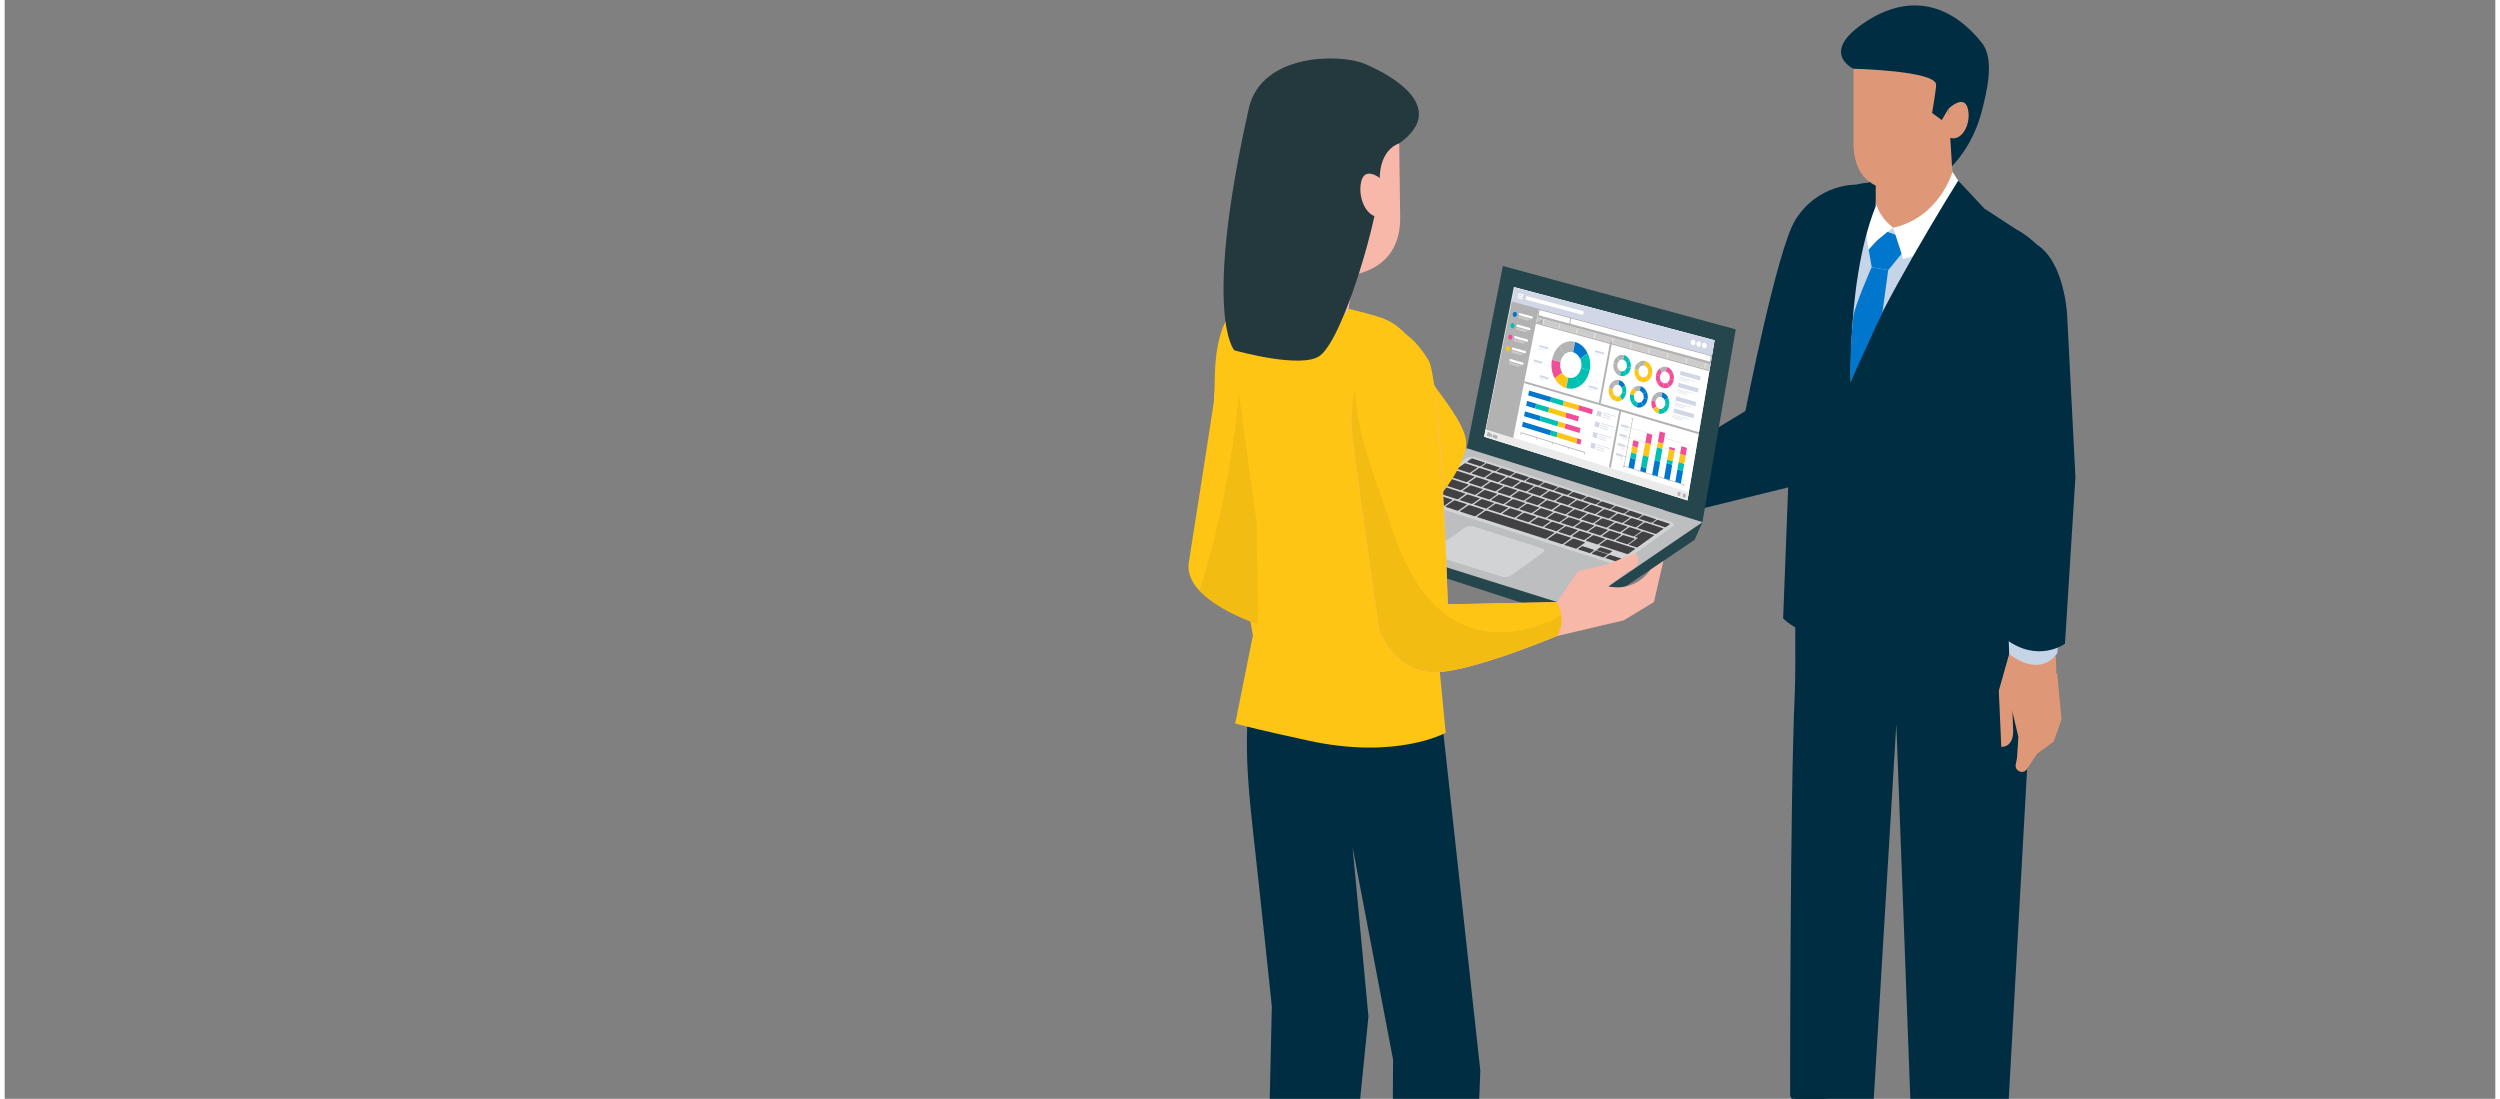 <?xml version="1.0" encoding="UTF-8"?><svg id="Layer_2" xmlns="http://www.w3.org/2000/svg" xmlns:xlink="http://www.w3.org/1999/xlink" viewBox="0 0 340 150" width="339" height="149"><rect x="0" y="0" width="340" height="150" fill="#808080" stroke="none"/><defs><style>.cls-1{fill:#df9877;}.cls-2{fill:#e9e9e9;}.cls-3{fill:#fff;}.cls-4{fill:#b3b2b3;}.cls-5{fill:#f04e98;}.cls-6{fill:#00bfb3;}.cls-7{isolation:isolate;}.cls-8{opacity:.05;}.cls-8,.cls-9{mix-blend-mode:multiply;}.cls-10{fill:#e6e6e6;}.cls-11{fill:#d1d7e6;}.cls-12{fill:#002d42;}.cls-13{fill:#e5e5e5;}.cls-14{clip-path:url(#clippath);}.cls-15{fill:#ebebeb;}.cls-16{fill:#07c;}.cls-17{fill:none;}.cls-18{fill:#c5d5e7;}.cls-19{fill:#fec514;}.cls-20{fill:#25464d;}.cls-21{fill:#b3b3b3;}.cls-22{fill:#d1d3d4;}.cls-23{fill:#1a1a1a;}.cls-24{fill:#f7b7a9;}.cls-25{fill:#bcbec0;}.cls-26{fill:#23393d;}.cls-27{fill:#cdcccb;}.cls-28{fill:#414042;}</style><clipPath id="clippath"><rect class="cls-17" width="340" height="150"/></clipPath></defs><g id="_イラスト"><g class="cls-14"><g><path class="cls-23" d="M226.67,67.33c-1.79-1.34-2.24-2.23-4.47-1.84,0,0-.49,.8,1.23,2.85,1.72,2.06,2.36,2.54,3.24,2.32,.88-.22,1.79-1.99,0-3.33Z"/><path class="cls-1" d="M223.32,66.41s-1.68-.92-3.8,.2c-2.12,1.12-6.71,1.68-6.71,1.68,0,0-.22,1.17,1.12,1.31h1.9s-3.69,2.35-5.81,2.94c-.54,.15-.21,1.73,1.34,1.62,0,0,1.78,1.43,4.92,1.04,3.86-.48,7.6-3.25,7.6-3.25,0,0,1.23-1.69,3.16-3.43,0,0,1.86-2.99-3.71-2.1Z"/><path class="cls-18" d="M225.22,64.93l-3.02,1.16s3.35,.86,2.95,4.31l2.8-1.39s-1.29-4.08-2.74-4.08Z"/><path class="cls-12" d="M251.38,39.23c-2.96-.18,1.39-14.02,1.39-14.02,0,0-5.19-.21-8.33,4.82-2.5,4.01-6.81,26.07-6.81,26.07l-15.43,9.39c2.05-.3,3.94,1.85,4.58,3.46,.38,.97-.11,1.71-.11,1.71l18.77-4.61,1.89-17.16,6.66-9.79c-.85,.12-1.72,.19-2.61,.13Z"/><path class="cls-12" d="M238.31,156.05c-6.29,3.33-4.11,6.03-1.53,6.9,2.94,.99,9.64-3.56,9.64-3.56l6.25-2.13c.96-.54,1.56-1.56,1.56-2.66v-3.82l-9.26-1.39-6.66,6.67Z"/><path class="cls-12" d="M251.48,78.77c-2.86-1.41-4.11,.34-7.11-1.38,0,0,.17,13.55,0,17.19-.66,14.41-.64,54.98-.64,54.98,0,0,1.9,5.34,11.3,2.44l3.2-53.17,2.22,59.42s2.57,6.61,12.6,1.27l4.39-78.97c-.18,0-18.28,2-25.97-1.79Z"/><path class="cls-18" d="M274.43,31.18l-8.27-5.4-5.12-.9h-4.38c-.19,.61-.58,1.19-1.22,1.65-2.12,1.5-4.52,2.39-6.98,3.18-1.75,9.18-1.17,17.96-.86,27.4,.24,7.52-.08,15.01-1.13,22.44,2.15,1.64,6.29,3.79,13.87,4.81,13.78,1.86,14.52-4.4,14.52-4.4l5.32-38.84c.24-4.5-1.78-7.79-5.74-9.94Z"/><path class="cls-12" d="M246.81,32.58c-1.34,4.2-3.04,26.06-3.04,26.06l-.99,25.77s3.69,3.89,7.09,.29c1.81-1.91,2.48-7.17,4.34-8.09-.09-6.97-.1-13.94-.06-20.91,.03-5.22-1.9,2.62-2.15-2.59-.25-5.19-.9-20.24,3.61-28.22-6-.02-7.43,3.35-8.81,7.68Z"/><path class="cls-12" d="M274.43,31.18l-7.1-4.64c-1.53,2.45-3.07,4.9-4.67,7.3-1.31,1.98-10.08,17.9-10.08,17.9,0,0,0-.16,0-.45-.04,.08-.08,.17-.12,.25-.59,10-1.19,23.25-2.59,33.16,.26,3.27,8.75,7.66,13.96,7.15,11.2-1.1,12.6-4.65,12.6-4.65l3.74-46.08c.24-4.5-1.78-7.79-5.74-9.94Z"/><path class="cls-1" d="M273.97,87.87l.16,9.6v.03c.74-.13,1.48-.2,2.23-.14,.3,0,.6-.01,.9-.04,1.28-.26,1.64-.38,2.93-.52l-.17-7.17-6.06-1.75Z"/><path class="cls-1" d="M274.22,87.2l-2,7.09,.34,7.66s1.63,.16,1.62-2.16l-.1-2.65,1.56-1.12-1.41-8.82Z"/><path class="cls-18" d="M279.87,86.62c-2.04,.84-4.58,.68-6.35-.58l.12,3.24c4.5,3.4,6.56-.12,6.56-.12l.27-2.61s0,0,0,0c-.2,.03-.39,.05-.58,.07Z"/><path class="cls-12" d="M274.61,32.58c-4.97,0-4.41,12.58-4.41,12.58l2.01,19.09,.89,22.95c4.5,3.4,8.15,.67,8.15,.67l1.43-22.75-1.13-22.08s-.45-10.45-6.95-10.46Z"/><path class="cls-1" d="M255.17,17.41v8.99c0,3.04,2.46,5.5,5.5,5.5s5.5-2.46,5.5-5.5l-.81-8.99h-10.18Z"/><path class="cls-1" d="M274.07,97.14l.82,3.44-.18,2.86-.18,.92c-.17,.88,1,1.4,1.5,.66,.15-.22,1.42-2.13,1.42-2.13l2.25-1.64,1.08-3.04-.59-6.36-6.12,5.29Z"/><path class="cls-3" d="M257.8,31.09l1.36,4.26s6.28-1.03,9.15-8.17l-2.41-3.73s-1.73,6.2-8.1,7.64Z"/><path class="cls-3" d="M255.17,25.21c-2.15,2.14-.72,8.87-.72,8.87,.67-1.12,3.35-2.99,3.35-2.99-3.18-2.45-2.63-5.88-2.63-5.88Z"/><path class="cls-12" d="M270.18,28.4l-3.5-3.75c-4.66,7.49-12.37,20.64-14.78,27.73-.41,1.21,.23,4.21,.23,4.21,1.27-3.48,3.38-5.47,6.8-9.39,4.27-4.88,9.58-8.97,9.58-8.97l-2.35-1h1.93l2.08-8.83Z"/><path class="cls-12" d="M250.21,31.9l1.57,.68h-2.1s-.07,18.88,2.46,24.01c0,0-1.19-17.22,3.28-28.45v-3.95s-4.4,2.92-5.21,7.7Z"/><path class="cls-1" d="M252.37,19.31c0,4.69,2.35,6.73,6.79,6.73,0,0,8.23-2.56,8.23-7.16l.93-8.52-15.94-2.84v11.8Z"/><path class="cls-12" d="M254.37,2.77c-6.9,4.33-2,6.61-2,6.61,0,0,11.2,.27,11.29,2.16,.03,.55-.55,3.88-.55,3.88l1.32,.97,.92-1.56,.48,7.85s2.88-2.71,4.11-7.66c.54-2.19,1.81-6.85-.03-9.17-3.76-4.75-9.22-7.05-15.54-3.08Z"/><path class="cls-1" d="M265.36,14.84v3.9c1.63,.75,2.97-1.48,2.71-3.49-.34-2.74-2.71-.41-2.71-.41Z"/><polygon class="cls-16" points="257.02 31.66 255.62 32.81 254.46 34.08 254.87 36.49 257.14 36.86 258.94 34.65 258.1 32.04 257.02 31.66"/><path class="cls-16" d="M252.36,43.27c-.51,4.34-.37,8.85-.37,8.85l4.35-9.53,.78-5.72-2.27-.37s-2.32,5.23-2.5,6.78Z"/></g><g class="cls-7"><path class="cls-12" d="M196.17,98l5.27,48.14-1.18,30.94c-.02,1.38-.52,3.15-3.11,3.94-4.32,1.31-7.81-.44-7.81-.44l.19-35.93-5.53-29.02,2.17,23.14-3.15,31.27c-.04,1.82-1.9,2.88-3.69,3.22-4.86,.91-7.13-1.37-7.13-1.37l.78-34.5s-1.52-14.55-2.58-24.04c-.88-7.89-.92-11.11-.73-15.84,.15-3.88,26.5,.5,26.5,.5Z"/><g><g><polygon class="cls-20" points="184.12 74.83 214.45 84.68 230.7 73.68 231.76 71.29 182.39 72.92 184.12 74.83"/><polygon class="cls-20" points="199.6 61.2 231.76 71.29 236.31 44.96 204.52 36.31 199.6 61.2"/><polygon class="cls-2" points="201.95 59.59 229.72 68.3 233.42 46.44 206.02 39.18 201.95 59.59"/><g><polygon id="white_screen" class="cls-3" points="206.13 39.24 233.42 46.47 229.71 68.31 201.99 59.63 206.13 39.24"/><g id="footer"><path id="path7766" class="cls-15" d="M202.2,58.59l27.7,8.6-.19,1.11-27.72-8.68,.21-1.03Z"/><path id="path7768" class="cls-4" d="M229.13,67.35l.38,.12-.08,.49-.38-.12,.08-.49Z"/><path id="path7770" class="cls-4" d="M228.41,67.12l.38,.12-.08,.49-.38-.12,.08-.49Z"/><path id="path7772" class="cls-4" d="M202.52,58.96s-.06,.02-.07,.06v.05s-.04-.01-.04-.01l-.09,.43,.65,.2,.09-.43-.28-.09v-.04s0-.08-.03-.09l-.24-.07h0Z"/><path id="path7774" class="cls-4" d="M203.2,59.3l-.09,.43,.61,.19,.09-.43-.61-.19Z"/></g><g id="spread_head"><polygon id="rect7270" class="cls-27" points="209.19 43.31 232.86 49.74 232.73 50.5 209.05 44.02 209.19 43.31"/><path id="path7272" class="cls-4" d="M210.06,43.55l-1.01,.48,.87,.24,.14-.72Z"/><polygon id="rect7274" class="cls-13" points="210.06 43.54 210.19 43.58 210.05 44.3 209.92 44.26 210.06 43.54"/><polygon id="rect7276" class="cls-13" points="212.24 44.13 212.37 44.17 212.23 44.89 212.1 44.86 212.24 44.13"/><polygon id="rect7278" class="cls-13" points="214.63 44.79 214.77 44.82 214.63 45.55 214.49 45.51 214.63 44.79"/><polygon id="rect7280" class="cls-13" points="217.05 45.44 217.18 45.48 217.05 46.21 216.91 46.17 217.05 45.44"/><polygon id="rect7282" class="cls-13" points="219.5 46.11 219.63 46.15 219.5 46.88 219.36 46.84 219.5 46.11"/><polygon id="rect7284" class="cls-13" points="221.98 46.78 222.11 46.82 221.98 47.56 221.84 47.52 221.98 46.78"/><polygon id="rect7286" class="cls-13" points="224.48 47.46 224.61 47.5 224.48 48.24 224.34 48.21 224.48 47.46"/><polygon id="rect7288" class="cls-13" points="227.01 48.15 227.14 48.19 227.01 48.94 226.87 48.9 227.01 48.15"/><polygon id="rect7290" class="cls-13" points="229.56 48.84 229.7 48.88 229.57 49.64 229.43 49.6 229.56 48.84"/><polygon id="rect7292" class="cls-13" points="232.14 49.55 232.28 49.59 232.15 50.34 232.01 50.31 232.14 49.55"/><polygon id="rect7296" class="cls-4" points="209.05 44.03 232.73 50.51 232.7 50.68 209.02 44.19 209.05 44.03"/><polygon id="rect7296-2" class="cls-4" points="207.46 52.03 231.29 59 231.24 59.28 207.41 52.29 207.46 52.03"/></g><g id="function"><path id="path7386" class="cls-4" d="M209.43,42.13l-.03,.18-.16,.82-.03,.18,23.67,6.44,.03-.19,.15-.87,.03-.19-23.65-6.37Z"/><path id="rect7388" class="cls-3" d="M213.93,43.5l18.9,5.09s.07,.07,.07,.12l-.1,.56c0,.05-.05,.09-.1,.07l-18.91-5.13s-.07-.06-.06-.11l.1-.54s.05-.08,.09-.07h0Z"/><path id="rect7390" class="cls-3" d="M209.6,42.34l4.05,1.09s.07,.06,.06,.11l-.1,.54s-.05,.08-.09,.07l-4.05-1.1s-.07-.06-.06-.11l.11-.53s.05-.08,.09-.07Z"/></g><polygon id="rect7302" class="cls-4" points="205.81 40.78 209.5 41.77 205.92 59.79 202.19 58.63 205.81 40.78"/><polygon id="rect7302-2" class="cls-4" points="219.19 46.56 219.44 46.63 217.87 55.09 217.62 55.02 219.19 46.56"/><polygon id="rect7302-3" class="cls-4" points="220.42 56 220.67 56.08 219.26 63.84 219 63.76 220.42 56"/><g><polygon class="cls-16" points="210.99 54.87 207.97 53.97 208.1 53.32 211.12 54.21 210.99 54.87"/><polygon class="cls-6" points="212.72 55.38 210.99 54.87 211.12 54.21 212.85 54.72 212.72 55.38"/><polygon class="cls-19" points="214.8 56 212.72 55.38 212.85 54.72 214.93 55.33 214.8 56"/><polygon class="cls-5" points="216.68 56.55 214.8 55.99 214.92 55.33 216.8 55.88 216.68 56.55"/><polygon class="cls-5" points="214.78 57.52 213.05 57 213.18 56.33 214.91 56.85 214.78 57.52"/><polygon class="cls-5" points="214.99 59.11 212.94 58.49 213.07 57.82 215.11 58.44 214.99 59.11"/><polygon class="cls-5" points="215.11 60.69 214.52 60.51 214.64 59.83 215.24 60.01 215.11 60.69"/><polygon class="cls-16" points="208.94 55.77 207.7 55.39 207.82 54.73 209.07 55.11 208.94 55.77"/><polygon class="cls-6" points="210.72 56.3 208.94 55.77 209.07 55.11 210.84 55.63 210.72 56.3"/><polygon class="cls-19" points="213.06 57 210.72 56.3 210.84 55.63 213.18 56.33 213.06 57"/><polygon class="cls-16" points="209.55 57.46 207.41 56.82 207.54 56.16 209.68 56.8 209.55 57.46"/><polygon class="cls-6" points="211.97 58.2 209.55 57.46 209.68 56.8 212.1 57.53 211.97 58.2"/><polygon class="cls-19" points="212.95 58.49 211.97 58.2 212.1 57.53 213.07 57.82 212.95 58.49"/><polygon class="cls-16" points="210.99 59.43 207.13 58.24 207.26 57.58 211.12 58.76 210.99 59.43"/><polygon class="cls-6" points="211.86 59.69 210.99 59.43 211.12 58.76 211.99 59.02 211.86 59.69"/><polygon class="cls-19" points="214.52 60.51 211.86 59.69 211.99 59.02 214.65 59.83 214.52 60.51"/><g><polygon class="cls-21" points="215.7 61.82 206.96 59.12 206.98 59.01 215.72 61.71 215.7 61.82"/><polygon class="cls-21" points="215.65 62.08 215.58 62.06 215.65 61.69 215.72 61.71 215.65 62.08"/><polygon class="cls-21" points="206.98 59.4 206.91 59.38 206.98 59.01 207.05 59.04 206.98 59.4"/><polygon class="cls-21" points="211.27 60.73 211.2 60.71 211.27 60.34 211.34 60.36 211.27 60.73"/><polygon class="cls-21" points="209.11 60.06 209.04 60.04 209.12 59.67 209.19 59.69 209.11 60.06"/><polygon class="cls-21" points="213.45 61.4 213.38 61.38 213.45 61.01 213.52 61.03 213.45 61.4"/></g><polygon class="cls-11" points="217.89 56.91 217.29 56.73 217.41 56.06 218.02 56.24 217.89 56.91"/><polygon class="cls-11" points="219.91 56.89 218.18 56.39 218.2 56.29 219.93 56.8 219.91 56.89"/><polygon class="cls-11" points="219.22 57 218.13 56.67 218.15 56.58 219.23 56.9 219.22 57"/><polygon class="cls-11" points="219.16 57.29 218.08 56.96 218.09 56.87 219.18 57.2 219.16 57.29"/><polygon class="cls-11" points="217.62 58.37 217.02 58.19 217.14 57.51 217.75 57.69 217.62 58.37"/><polygon class="cls-11" points="219.64 58.36 217.91 57.84 217.93 57.75 219.66 58.26 219.64 58.36"/><polygon class="cls-11" points="218.95 58.46 217.86 58.13 217.88 58.04 218.97 58.36 218.95 58.46"/><polygon class="cls-11" points="218.9 58.75 217.81 58.42 217.82 58.33 218.91 58.65 218.9 58.75"/><polygon class="cls-11" points="217.35 59.83 216.75 59.64 216.87 58.97 217.48 59.15 217.35 59.83"/><polygon class="cls-11" points="219.37 59.82 217.64 59.3 217.66 59.21 219.39 59.73 219.37 59.82"/><polygon class="cls-11" points="218.68 59.92 217.59 59.59 217.61 59.5 218.7 59.83 218.68 59.92"/><polygon class="cls-11" points="218.63 60.21 217.54 59.88 217.55 59.79 218.64 60.12 218.63 60.21"/><polygon class="cls-11" points="217.08 61.29 216.47 61.11 216.6 60.43 217.21 60.61 217.08 61.29"/><polygon class="cls-11" points="219.1 61.29 217.37 60.76 217.39 60.67 219.12 61.2 219.1 61.29"/><polygon class="cls-11" points="218.41 61.39 217.32 61.05 217.34 60.96 218.43 61.3 218.41 61.39"/><polygon class="cls-11" points="218.36 61.68 217.26 61.35 217.28 61.25 218.37 61.59 218.36 61.68"/></g><g><path class="cls-21" d="M220.93,49.11l.12-.64c-.34-.09-.68,0-.94,.22l.29,.55c.15-.13,.34-.19,.54-.14Z"/><path class="cls-21" d="M220.4,49.25l-.29-.55c-.24,.2-.42,.5-.48,.87,0,0,0,0,0,0l.53,.15s0,0,0,0c.04-.19,.13-.35,.25-.46Z"/><path class="cls-21" d="M220.15,49.72l-.53-.15c-.07,.41,0,.82,.19,1.14l.46-.35c-.11-.18-.16-.41-.12-.65Z"/><path class="cls-21" d="M219.81,50.71c.17,.29,.42,.51,.72,.6l.12-.64c-.16-.05-.29-.16-.38-.3l-.46,.35Z"/><path class="cls-6" d="M221.38,49.52l.46-.35c-.16-.34-.44-.6-.78-.7,0,0,0,0,0,0l-.12,.64s0,0,0,0c.2,.05,.35,.21,.44,.41Z"/><path class="cls-6" d="M221.83,49.17l-.46,.35c.07,.16,.1,.36,.06,.55,0,0,0,0,0,0l.53,.15s0,0,0,0c.07-.37,.01-.74-.14-1.05Z"/><path class="cls-6" d="M221.97,50.22l-.53-.14c-.04,.23-.17,.42-.33,.53l.3,.56c.28-.2,.49-.53,.57-.94Z"/><path class="cls-6" d="M220.65,50.67s0,0,0,0l-.12,.64s0,0,0,0c.31,.09,.61,.02,.86-.15l-.29-.56c-.13,.09-.29,.12-.46,.07Z"/><path class="cls-21" d="M223.83,49.92l.12-.64c-.34-.09-.68,0-.95,.22l.3,.56c.15-.13,.34-.19,.54-.14Z"/><path class="cls-21" d="M223.29,50.05l-.3-.56c-.24,.2-.42,.5-.49,.87,0,0,0,0,0,0l.53,.15s0,0,0,0c.04-.19,.13-.36,.25-.47Z"/><path class="cls-19" d="M223.04,50.52l-.53-.15c-.07,.41,0,.83,.19,1.15l.46-.35c-.11-.18-.16-.42-.12-.65Z"/><path class="cls-19" d="M222.7,51.53c.17,.29,.42,.51,.73,.6l.12-.64c-.16-.05-.29-.16-.39-.31l-.46,.35Z"/><path class="cls-19" d="M224.28,50.33l.46-.35c-.17-.34-.45-.61-.79-.7,0,0,0,0,0,0l-.12,.64s0,0,0,0c.2,.06,.36,.21,.45,.41Z"/><path class="cls-19" d="M224.74,49.98l-.46,.35c.07,.16,.1,.36,.07,.56,0,0,0,0,0,0l.54,.15s0,0,0,0c.07-.37,0-.75-.14-1.05Z"/><path class="cls-19" d="M224.88,51.04l-.54-.15c-.04,.24-.17,.42-.33,.53l.3,.56c.28-.2,.5-.53,.57-.94Z"/><path class="cls-19" d="M223.55,51.49s0,0,0,0l-.12,.64s0,0,0,0c.31,.09,.62,.02,.87-.15l-.3-.56c-.14,.09-.3,.12-.46,.07Z"/><path class="cls-21" d="M226.77,50.73l.11-.64c-.35-.09-.69,0-.96,.22l.3,.56c.15-.13,.35-.19,.55-.14Z"/><path class="cls-5" d="M226.22,50.87l-.3-.56c-.24,.2-.42,.51-.49,.88,0,0,0,0,0,0l.54,.15s0,0,0,0c.03-.2,.13-.36,.25-.47Z"/><path class="cls-5" d="M225.97,51.34l-.54-.15c-.07,.42,.01,.83,.2,1.16l.46-.35c-.11-.18-.17-.42-.13-.66Z"/><path class="cls-5" d="M225.63,52.35c.17,.29,.43,.52,.74,.61l.11-.65c-.16-.05-.3-.16-.39-.31l-.46,.35Z"/><path class="cls-5" d="M227.23,51.15l.46-.35c-.17-.35-.45-.61-.8-.71,0,0,0,0,0,0l-.11,.64s0,0,0,0c.2,.06,.36,.21,.45,.42Z"/><path class="cls-5" d="M227.69,50.8l-.46,.35c.08,.17,.1,.36,.07,.56,0,0,0,0,0,0l.54,.15s0,0,0,0c.07-.38,0-.75-.15-1.06Z"/><path class="cls-5" d="M227.84,51.86l-.54-.15c-.04,.24-.17,.43-.33,.53l.31,.56c.28-.2,.5-.53,.57-.95Z"/><path class="cls-5" d="M226.49,52.31s0,0,0,0l-.11,.65s0,0,0,0c.31,.09,.63,.03,.88-.15l-.3-.57c-.14,.09-.3,.12-.46,.07Z"/><path class="cls-21" d="M220.3,52.53l.12-.64c-.34-.09-.68,0-.94,.22l.29,.56c.15-.13,.34-.19,.54-.14Z"/><path class="cls-21" d="M219.77,52.67l-.29-.56c-.24,.2-.42,.5-.49,.87,0,0,0,0,0,0l.53,.15s0,0,0,0c.04-.19,.13-.36,.25-.47Z"/><path class="cls-19" d="M219.52,53.14l-.53-.15c-.07,.41,0,.83,.19,1.15l.46-.35c-.11-.18-.16-.42-.12-.66Z"/><path class="cls-19" d="M219.18,54.14c.17,.29,.42,.52,.72,.61l.12-.64c-.16-.05-.29-.16-.38-.31l-.46,.35Z"/><path class="cls-16" d="M220.75,52.95l.46-.35c-.16-.35-.44-.61-.78-.71,0,0,0,0,0,0l-.12,.64s0,0,0,0c.2,.06,.35,.21,.44,.42Z"/><path class="cls-6" d="M221.21,52.6l-.46,.35c.07,.17,.1,.36,.06,.56,0,0,0,0,0,0l.53,.15s0,0,0,0c.07-.37,.01-.75-.14-1.06Z"/><path class="cls-6" d="M221.34,53.66l-.53-.15c-.04,.24-.17,.42-.33,.53l.3,.56c.28-.2,.49-.53,.57-.94Z"/><path class="cls-19" d="M220.02,54.11s0,0,0,0l-.12,.64s0,0,0,0c.31,.09,.61,.03,.87-.15l-.29-.56c-.14,.09-.3,.11-.46,.07Z"/><path class="cls-21" d="M223.21,53.36l.12-.64c-.34-.1-.69,0-.95,.22l.3,.56c.15-.13,.35-.19,.54-.14Z"/><path class="cls-19" d="M222.67,53.5l-.3-.56c-.24,.2-.42,.51-.49,.88,0,0,0,0,0,0l.53,.15s0,0,0,0c.04-.2,.13-.36,.25-.47Z"/><path class="cls-6" d="M222.42,53.97l-.53-.15c-.07,.42,0,.83,.19,1.16l.46-.35c-.11-.18-.16-.42-.12-.66Z"/><path class="cls-6" d="M222.08,54.98c.17,.3,.42,.52,.73,.61l.12-.65c-.16-.05-.3-.16-.39-.31l-.46,.35Z"/><path class="cls-16" d="M223.66,53.78l.46-.35c-.17-.35-.45-.62-.79-.71,0,0,0,0,0,0l-.12,.64s0,0,0,0c.2,.06,.36,.22,.45,.42Z"/><path class="cls-16" d="M224.13,53.44l-.46,.35c.07,.17,.1,.36,.07,.56,0,0,0,0,0,0l.54,.15s0,0,0,0c.07-.38,0-.75-.14-1.06Z"/><path class="cls-16" d="M224.27,54.5l-.54-.15c-.04,.24-.17,.43-.33,.53l.3,.57c.28-.2,.5-.53,.57-.95Z"/><path class="cls-16" d="M222.93,54.95s0,0,0,0l-.12,.65s0,0,0,0c.31,.09,.62,.03,.88-.15l-.3-.57c-.14,.09-.3,.12-.46,.07Z"/><path class="cls-21" d="M226.16,54.2l.11-.65c-.35-.1-.69,0-.96,.22l.3,.57c.15-.13,.35-.19,.55-.14Z"/><path class="cls-21" d="M225.61,54.34l-.3-.57c-.24,.2-.42,.51-.49,.89,0,0,0,0,0,0l.54,.16s0,0,0,0c.03-.2,.13-.36,.25-.47Z"/><path class="cls-5" d="M225.36,54.82l-.54-.16c-.07,.42,0,.84,.2,1.17l.46-.35c-.12-.19-.17-.43-.13-.67Z"/><path class="cls-19" d="M225.02,55.83c.17,.3,.43,.53,.74,.62l.12-.65c-.16-.05-.3-.16-.39-.32l-.46,.35Z"/><path class="cls-16" d="M226.62,54.63l.47-.35c-.17-.35-.46-.62-.81-.72,0,0,0,0,0,0l-.11,.65s0,0,0,0c.2,.06,.36,.22,.46,.42Z"/><path class="cls-6" d="M227.08,54.28l-.47,.35c.08,.17,.1,.37,.07,.56,0,0,0,0,0,0l.54,.16s0,0,0,0c.07-.38,0-.76-.15-1.07Z"/><path class="cls-6" d="M227.23,55.35l-.55-.15c-.04,.24-.17,.43-.34,.54l.31,.57c.29-.2,.5-.54,.57-.96Z"/><path class="cls-6" d="M225.88,55.8s0,0,0,0l-.12,.65s0,0,0,0c.31,.09,.63,.03,.89-.15l-.3-.57c-.14,.09-.3,.12-.47,.07Z"/><g><polygon class="cls-11" points="231.42 51.94 228.68 51.18 228.78 50.62 231.52 51.38 231.42 51.94"/><polygon class="cls-11" points="230.8 52.11 228.63 51.51 228.64 51.45 230.81 52.05 230.8 52.11"/><polygon class="cls-11" points="229.96 52.07 228.59 51.69 228.6 51.63 229.97 52.01 229.96 52.07"/><polygon class="cls-11" points="229.93 52.25 228.56 51.86 228.57 51.81 229.94 52.19 229.93 52.25"/></g><g><polygon class="cls-11" points="231.15 53.59 228.4 52.82 228.5 52.25 231.25 53.02 231.15 53.59"/><polygon class="cls-11" points="230.52 53.75 228.35 53.14 228.36 53.08 230.53 53.7 230.52 53.75"/><polygon class="cls-11" points="229.69 53.71 228.32 53.32 228.33 53.26 229.7 53.65 229.69 53.71"/><polygon class="cls-11" points="229.66 53.89 228.29 53.5 228.3 53.44 229.67 53.83 229.66 53.89"/></g><g><polygon class="cls-11" points="230.82 55.46 228.07 54.67 228.17 54.1 230.92 54.88 230.82 55.46"/><polygon class="cls-11" points="230.19 55.62 228.02 55 228.03 54.94 230.2 55.56 230.19 55.62"/><polygon class="cls-11" points="229.36 55.57 227.99 55.18 228 55.12 229.37 55.51 229.36 55.57"/><polygon class="cls-11" points="229.33 55.75 227.95 55.36 227.96 55.3 229.34 55.69 229.33 55.75"/></g><g><polygon class="cls-11" points="230.55 57.11 227.79 56.32 227.89 55.75 230.65 56.54 230.55 57.11"/><polygon class="cls-11" points="229.92 57.28 227.74 56.65 227.75 56.59 229.93 57.22 229.92 57.28"/><polygon class="cls-11" points="229.08 57.22 227.71 56.83 227.72 56.77 229.09 57.17 229.08 57.22"/><polygon class="cls-11" points="229.05 57.41 227.67 57.01 227.68 56.95 229.06 57.35 229.05 57.41"/></g></g><g><g><polygon class="cls-11" points="218.31 48.4 217.08 48.05 217.13 47.8 218.36 48.14 218.31 48.4"/><polygon class="cls-11" points="218.02 48.47 217.05 48.2 217.06 48.18 218.03 48.45 218.02 48.47"/><polygon class="cls-11" points="217.65 48.46 217.04 48.28 217.04 48.26 217.65 48.43 217.65 48.46"/><polygon class="cls-11" points="217.63 48.54 217.02 48.37 217.02 48.34 217.64 48.51 217.63 48.54"/></g><polygon class="cls-11" points="216.81 48.02 215.33 47.61 215.34 47.58 216.82 47.99 216.81 48.02"/><g><polygon class="cls-11" points="210.67 47.69 209.48 47.35 209.53 47.1 210.72 47.43 210.67 47.69"/><polygon class="cls-11" points="210.4 47.76 209.45 47.5 209.46 47.47 210.4 47.74 210.4 47.76"/><polygon class="cls-11" points="210.03 47.75 209.44 47.58 209.44 47.55 210.04 47.72 210.03 47.75"/><polygon class="cls-11" points="210.02 47.83 209.42 47.66 209.43 47.64 210.02 47.8 210.02 47.83"/></g><polygon class="cls-11" points="211.83 48.06 210.89 47.79 210.9 47.76 211.84 48.03 211.83 48.06"/><g><polygon class="cls-11" points="209.9 49.66 208.71 49.32 208.76 49.06 209.95 49.4 209.9 49.66"/><polygon class="cls-11" points="209.63 49.73 208.68 49.46 208.69 49.44 209.63 49.71 209.63 49.73"/><polygon class="cls-11" points="209.26 49.71 208.67 49.54 208.67 49.52 209.27 49.69 209.26 49.71"/><polygon class="cls-11" points="209.25 49.8 208.65 49.63 208.66 49.6 209.25 49.77 209.25 49.8"/></g><polygon class="cls-11" points="211.43 50.14 210.12 49.76 210.13 49.73 211.44 50.11 211.43 50.14"/><g><polygon class="cls-11" points="210.73 51.81 209.53 51.46 209.58 51.2 210.78 51.55 210.73 51.81"/><polygon class="cls-11" points="210.45 51.89 209.5 51.61 209.51 51.58 210.46 51.86 210.45 51.89"/><polygon class="cls-11" points="210.09 51.87 209.49 51.69 209.49 51.67 210.09 51.84 210.09 51.87"/><polygon class="cls-11" points="210.07 51.95 209.47 51.77 209.48 51.75 210.08 51.92 210.07 51.95"/></g><polygon class="cls-11" points="212.62 52.4 210.95 51.92 210.96 51.89 212.63 52.37 212.62 52.4"/><g><polygon class="cls-11" points="217.41 53.2 216.18 52.84 216.23 52.58 217.46 52.93 217.41 53.2"/><polygon class="cls-11" points="217.13 53.27 216.15 52.99 216.16 52.96 217.13 53.25 217.13 53.27"/><polygon class="cls-11" points="216.75 53.25 216.13 53.07 216.14 53.05 216.75 53.23 216.75 53.25"/><polygon class="cls-11" points="216.73 53.33 216.12 53.16 216.12 53.13 216.74 53.31 216.73 53.33"/></g><polygon class="cls-11" points="215.91 52.81 214.43 52.38 214.43 52.35 215.92 52.78 215.91 52.81"/><g><path class="cls-21" d="M214.1,48.08l.27-1.41c-.74-.2-1.48,0-2.07,.49l.62,1.22c.33-.29,.75-.42,1.18-.31Z"/><path class="cls-21" d="M212.93,48.39l-.62-1.22c-.52,.44-.92,1.11-1.08,1.92,0,0,0,0,0,.01l1.15,.32s0,0,0-.01c.08-.43,.29-.78,.56-1.03Z"/><path class="cls-5" d="M212.37,49.43l-1.15-.32c-.17,.91-.02,1.82,.38,2.54l1.01-.77c-.24-.4-.34-.92-.24-1.44Z"/><path class="cls-19" d="M211.6,51.64c.35,.65,.9,1.14,1.56,1.34l.27-1.42c-.35-.1-.63-.35-.83-.68l-1.01,.77Z"/><path class="cls-16" d="M215.07,48.99l1.01-.77c-.35-.76-.96-1.34-1.7-1.54,0,0,0,0,0,0l-.27,1.41s0,0,0,0c.43,.12,.77,.46,.96,.91Z"/><path class="cls-6" d="M216.09,48.22l-1.01,.77c.16,.36,.21,.79,.13,1.23,0,0,0,0,0,.01l1.17,.33s0,0,0-.01c.16-.83,.04-1.65-.28-2.33Z"/><path class="cls-6" d="M216.36,50.55l-1.17-.32c-.1,.52-.38,.94-.74,1.17l.64,1.24c.62-.44,1.1-1.18,1.27-2.1Z"/><path class="cls-6" d="M213.45,51.55s0,0,0,0l-.27,1.42s0,0,0,0c.67,.2,1.35,.06,1.91-.33l-.63-1.25c-.3,.19-.65,.26-1,.16Z"/></g></g><g><polygon id="rect7302-4" class="cls-11" points="206.12 39.24 233.41 46.47 233.06 48.52 205.73 41.16 206.12 39.24"/><path id="rect7314" class="cls-3" d="M207.77,40.42l7.72,2.06s.05,.05,.05,.09l-.07,.35s-.04,.06-.07,.06l-7.72-2.07s-.05-.05-.04-.09l.07-.34s.04-.06,.07-.06Z"/><path class="cls-3" d="M230.17,46.67c-.04,.2,.08,.41,.25,.45s.34-.08,.38-.29-.08-.41-.25-.45-.34,.08-.38,.29Z"/><path class="cls-3" d="M230.94,46.88c-.04,.2,.08,.41,.25,.46s.34-.08,.38-.29-.08-.41-.25-.45-.34,.08-.38,.29Z"/><path class="cls-3" d="M231.71,47.08c-.04,.21,.08,.41,.25,.46s.35-.08,.38-.29-.08-.41-.25-.46-.34,.08-.38,.29Z"/><g><path id="rect7372" class="cls-3" d="M206.67,40.03l.63,.17s.03,.02,.03,.05l-.02,.1s-.02,.03-.04,.03l-.63-.17s-.03-.02-.03-.05l.02-.1s.02-.03,.04-.02Z"/><path id="rect7374" class="cls-3" d="M206.61,40.31l.64,.17s.03,.02,.02,.04l-.02,.09s-.02,.03-.03,.02l-.64-.17s-.03-.02-.02-.04l.02-.09s.02-.03,.03-.02Z"/><path id="rect7376" class="cls-3" d="M206.56,40.56l.64,.17s.03,.02,.02,.04l-.02,.08s-.02,.03-.03,.02l-.64-.17s-.03-.02-.02-.04l.02-.08s.02-.03,.03-.02Z"/></g></g><g><polygon class="cls-3" points="208.35 43.66 206.66 43.2 206.67 43.17 208.36 43.63 208.35 43.66"/><polygon class="cls-3" points="208.04 43.67 206.64 43.29 206.65 43.26 208.04 43.64 208.04 43.67"/><polygon class="cls-3" points="208.02 43.77 206.62 43.39 206.63 43.36 208.02 43.74 208.02 43.77"/><polygon class="cls-3" points="208.04 45.23 206.35 44.76 206.35 44.73 208.05 45.2 208.04 45.23"/><polygon class="cls-3" points="207.72 45.24 206.33 44.86 206.33 44.82 207.73 45.21 207.72 45.24"/><polygon class="cls-3" points="207.7 45.34 206.31 44.95 206.31 44.92 207.71 45.31 207.7 45.34"/><polygon class="cls-3" points="207.73 46.8 206.03 46.33 206.04 46.3 207.73 46.77 207.73 46.8"/><polygon class="cls-3" points="207.41 46.82 206.01 46.42 206.02 46.39 207.42 46.79 207.41 46.82"/><polygon class="cls-3" points="207.39 46.91 205.99 46.52 206 46.49 207.4 46.88 207.39 46.91"/><polygon class="cls-3" points="207.41 48.38 205.71 47.9 205.72 47.87 207.42 48.35 207.41 48.38"/><polygon class="cls-3" points="207.09 48.39 205.69 48 205.7 47.97 207.1 48.36 207.09 48.39"/><polygon class="cls-3" points="207.07 48.49 205.67 48.09 205.68 48.06 207.08 48.46 207.07 48.49"/><polygon class="cls-3" points="207.1 49.97 205.4 49.48 205.4 49.45 207.1 49.94 207.1 49.97"/><polygon class="cls-3" points="206.78 49.98 205.38 49.58 205.38 49.54 206.78 49.95 206.78 49.98"/><polygon class="cls-3" points="206.76 50.08 205.36 49.67 205.36 49.64 206.76 50.05 206.76 50.08"/><path class="cls-16" d="M206.22,42.57c-.15-.04-.31,.08-.35,.27h0c-.04,.19,.05,.38,.21,.42s.31-.08,.35-.27h0c.04-.19-.06-.38-.21-.42Z"/><path class="cls-6" d="M205.91,44.12c-.15-.04-.31,.08-.35,.27s.05,.38,.21,.42,.31-.08,.35-.27-.05-.38-.21-.42Z"/><path class="cls-5" d="M205.6,45.68c-.15-.04-.31,.08-.35,.27h0c-.04,.19,.05,.38,.21,.42s.31-.08,.35-.27h0c.04-.19-.05-.38-.21-.42Z"/><path class="cls-19" d="M205.28,47.24c-.15-.04-.31,.08-.35,.27h0c-.04,.19,.05,.38,.21,.42s.31-.08,.35-.27h0c.04-.19-.05-.38-.21-.42Z"/><path class="cls-21" d="M204.96,48.81c-.15-.04-.31,.08-.35,.27h0c-.04,.19,.05,.38,.21,.43s.31-.08,.35-.27h0c.04-.19-.05-.38-.21-.43Z"/><path class="cls-3" d="M208.5,43.19l-1.66-.45c-.07-.02-.14,.03-.15,.12s.02,.17,.09,.19l1.66,.45c.07,.02,.14-.03,.15-.12s-.03-.17-.09-.19Z"/><path class="cls-3" d="M208.19,44.76l-1.66-.46c-.07-.02-.14,.03-.15,.12s.02,.17,.09,.19l1.66,.46c.07,.02,.14-.03,.15-.12s-.03-.17-.09-.19Z"/><path class="cls-3" d="M207.87,46.33l-1.66-.46c-.07-.02-.14,.03-.15,.12s.02,.17,.09,.19l1.66,.47c.07,.02,.14-.03,.15-.12s-.03-.17-.09-.19Z"/><path class="cls-3" d="M207.56,47.91l-1.66-.47c-.07-.02-.14,.03-.15,.12h0c-.02,.08,.02,.17,.09,.19l1.67,.47c.07,.02,.14-.03,.16-.12h0c.02-.09-.03-.17-.09-.19Z"/><path class="cls-3" d="M207.24,49.49l-1.67-.48c-.07-.02-.14,.03-.15,.12s.02,.17,.09,.19l1.67,.48c.07,.02,.14-.03,.16-.12s-.02-.17-.09-.19Z"/></g><g><g><polygon class="cls-21" points="229.26 66.22 221.02 63.67 221.04 63.59 229.28 66.13 229.26 66.22"/><polygon class="cls-21" points="229.23 66.41 229.17 66.39 229.21 66.11 229.28 66.13 229.23 66.41"/><polygon class="cls-21" points="221.06 63.88 220.99 63.86 221.04 63.59 221.1 63.61 221.06 63.88"/><polygon class="cls-21" points="225.11 65.13 225.04 65.11 225.09 64.84 225.16 64.86 225.11 65.13"/><polygon class="cls-21" points="223.07 64.5 223.01 64.48 223.06 64.21 223.12 64.23 223.07 64.5"/><polygon class="cls-21" points="227.16 65.77 227.09 65.75 227.14 65.47 227.21 65.49 227.16 65.77"/><polygon class="cls-21" points="222.21 57.07 221.02 63.67 221.09 63.69 222.28 57.09 222.21 57.07"/><polygon class="cls-21" points="220.89 63.54 220.87 63.62 221.09 63.69 221.1 63.61 220.89 63.54"/><polygon class="cls-21" points="221.12 62.25 221.1 62.33 221.32 62.4 221.34 62.32 221.12 62.25"/><polygon class="cls-10" points="221.34 62.32 221.32 62.4 229.42 64.88 229.44 64.8 221.34 62.32"/><polygon class="cls-21" points="221.36 60.94 221.34 61.02 221.56 61.09 221.57 61.01 221.36 60.94"/><polygon class="cls-10" points="221.57 61.01 221.56 61.09 229.65 63.54 229.66 63.46 221.57 61.01"/><polygon class="cls-21" points="221.59 59.63 221.58 59.71 221.79 59.78 221.81 59.7 221.59 59.63"/><polygon class="cls-10" points="221.81 59.7 221.79 59.78 229.88 62.2 229.89 62.12 221.81 59.7"/><polygon class="cls-21" points="221.83 58.33 221.81 58.41 222.03 58.47 222.04 58.39 221.83 58.33"/><polygon class="cls-10" points="222.04 58.39 222.03 58.47 230.11 60.87 230.12 60.79 222.04 58.39"/><polygon class="cls-21" points="222.06 57.03 222.05 57.1 222.26 57.17 222.28 57.09 222.06 57.03"/></g><g><polygon class="cls-16" points="222.64 62.72 222.41 64.03 221.66 63.8 221.9 62.49 222.64 62.72"/><polygon class="cls-6" points="222.77 61.97 222.64 62.72 221.9 62.49 222.03 61.75 222.77 61.97"/><polygon class="cls-19" points="222.93 61.09 222.77 61.97 222.03 61.75 222.19 60.87 222.93 61.09"/><polygon class="cls-5" points="223.07 60.3 222.93 61.09 222.19 60.87 222.33 60.08 223.07 60.3"/><polygon class="cls-5" points="224.93 59.36 224.7 60.64 223.96 60.42 224.19 59.14 224.93 59.36"/><polygon class="cls-5" points="226.68 59.11 226.42 60.57 225.67 60.35 225.93 58.89 226.68 59.11"/><polygon class="cls-5" points="228.02 61.23 227.97 61.54 227.21 61.32 227.26 61 228.02 61.23"/><polygon class="cls-16" points="224.12 63.92 224.02 64.53 223.27 64.3 223.38 63.69 224.12 63.92"/><polygon class="cls-6" points="224.43 62.22 224.12 63.92 223.38 63.69 223.68 62 224.43 62.22"/><polygon class="cls-19" points="224.71 60.64 224.39 62.4 223.65 62.17 223.96 60.41 224.71 60.64"/><polygon class="cls-16" points="225.99 63.04 225.64 65.03 224.89 64.8 225.24 62.81 225.99 63.04"/><polygon class="cls-6" points="226.3 61.27 225.99 63.04 225.24 62.81 225.55 61.05 226.3 61.27"/><polygon class="cls-19" points="226.42 60.57 226.3 61.27 225.55 61.05 225.67 60.34 226.42 60.57"/><polygon class="cls-16" points="227.64 63.43 227.28 65.53 226.52 65.3 226.88 63.2 227.64 63.43"/><polygon class="cls-6" points="227.72 62.96 227.64 63.43 226.88 63.2 226.96 62.73 227.72 62.96"/><polygon class="cls-19" points="227.97 61.54 227.72 62.96 226.96 62.73 227.21 61.31 227.97 61.54"/><polygon class="cls-16" points="229.11 64.3 228.82 66.01 228.06 65.77 228.35 64.06 229.11 64.3"/><polygon class="cls-6" points="229.28 63.32 229.11 64.3 228.35 64.06 228.52 63.09 229.28 63.32"/><polygon class="cls-19" points="229.48 62.17 229.28 63.32 228.52 63.09 228.72 61.94 229.48 62.17"/><polygon class="cls-5" points="229.65 61.14 229.48 62.17 228.71 61.94 228.89 60.91 229.65 61.14"/></g><g><polygon class="cls-11" points="220.65 58.2 221.64 58.49 221.7 58.2 220.7 57.9 220.65 58.2"/><polygon class="cls-11" points="220.82 58.43 221.61 58.66 221.62 58.63 220.83 58.4 220.82 58.43"/><polygon class="cls-11" points="221.1 58.61 221.6 58.75 221.6 58.72 221.1 58.58 221.1 58.61"/><polygon class="cls-11" points="221.08 58.7 221.58 58.85 221.59 58.82 221.09 58.67 221.08 58.7"/></g><g><polygon class="cls-11" points="220.42 59.47 221.41 59.77 221.47 59.47 220.47 59.18 220.42 59.47"/><polygon class="cls-11" points="220.59 59.7 221.38 59.94 221.39 59.91 220.6 59.67 220.59 59.7"/><polygon class="cls-11" points="220.87 59.88 221.37 60.03 221.37 60 220.87 59.85 220.87 59.88"/><polygon class="cls-11" points="220.85 59.97 221.35 60.12 221.35 60.1 220.86 59.94 220.85 59.97"/></g><g><polygon class="cls-11" points="220.18 60.75 221.18 61.06 221.23 60.76 220.24 60.46 220.18 60.75"/><polygon class="cls-11" points="220.36 60.99 221.15 61.23 221.16 61.2 220.36 60.96 220.36 60.99"/><polygon class="cls-11" points="220.63 61.17 221.13 61.32 221.14 61.29 220.64 61.14 220.63 61.17"/><polygon class="cls-11" points="220.62 61.26 221.12 61.41 221.12 61.38 220.62 61.23 220.62 61.26"/></g><g><polygon class="cls-11" points="219.94 62.11 220.93 62.42 220.99 62.12 219.99 61.82 219.94 62.11"/><polygon class="cls-11" points="220.11 62.35 220.9 62.59 220.91 62.56 220.12 62.32 220.11 62.35"/><polygon class="cls-11" points="220.39 62.53 220.89 62.68 220.89 62.65 220.39 62.5 220.39 62.53"/><polygon class="cls-11" points="220.37 62.62 220.87 62.78 220.88 62.75 220.38 62.59 220.37 62.62"/></g></g></g><polygon class="cls-25" points="182.39 72.92 214.56 83.01 231.76 71.29 199.6 61.2 182.39 72.92"/><g><path class="cls-22" d="M227.53,71.28l-26.79-8.86c-.4-.13-.95-.08-1.24,.12l-7.34,5.14c-.29,.2-.19,.47,.21,.6l27.22,8.7c.37,.12,.9,.06,1.17-.14l6.95-4.98c.27-.19,.19-.45-.18-.57Z"/><g><path class="cls-28" d="M200.37,62.6c-.05-.02-.13-.01-.16,.02l-.55,.39s-.03,.06,.03,.08l1.68,.55c.05,.02,.13,0,.16-.02l.55-.39s.03-.06-.03-.08l-1.67-.55Z"/><path class="cls-28" d="M223.82,70.35s-.12,0-.16,.02l-.53,.38s-.03,.06,.02,.08l1.57,.52s.12,0,.16-.02l.53-.38s.03-.06-.02-.08l-1.57-.52Z"/><path class="cls-28" d="M221.93,69.72c-.05-.02-.12,0-.16,.02l-.53,.38s-.03,.06,.02,.08l1.58,.52s.12,0,.16-.02l.53-.38s.03-.06-.02-.08l-1.58-.52Z"/><path class="cls-28" d="M220.02,69.09c-.05-.02-.12,0-.16,.02l-.53,.38s-.03,.06,.02,.08l1.59,.52c.05,.02,.12,0,.16-.02l.53-.38s.03-.06-.02-.08l-1.59-.52Z"/><path class="cls-28" d="M218.1,68.46c-.05-.02-.12,0-.16,.02l-.53,.38s-.03,.06,.02,.08l1.6,.53c.05,.02,.12,0,.16-.02l.53-.38s.03-.06-.02-.08l-1.6-.53Z"/><path class="cls-28" d="M216.17,67.82c-.05-.02-.12,0-.16,.02l-.53,.38s-.03,.06,.03,.08l1.61,.53c.05,.02,.12,0,.16-.02l.53-.38s.03-.06-.02-.08l-1.6-.53Z"/><path class="cls-28" d="M214.23,67.18c-.05-.02-.12,0-.16,.02l-.54,.38s-.03,.06,.03,.08l1.62,.53c.05,.02,.12,0,.16-.02l.53-.38s.03-.06-.03-.08l-1.61-.53Z"/><path class="cls-28" d="M212.28,66.53c-.05-.02-.12,0-.16,.02l-.54,.38s-.03,.06,.03,.08l1.62,.53c.05,.02,.12,0,.16-.02l.54-.38s.03-.06-.03-.08l-1.62-.54Z"/><path class="cls-28" d="M210.33,65.89c-.05-.02-.12,0-.16,.02l-.54,.38s-.03,.06,.03,.08l1.63,.54c.05,.02,.12,0,.16-.02l.54-.38s.03-.06-.03-.08l-1.63-.54Z"/><path class="cls-28" d="M208.36,65.24c-.05-.02-.12,0-.16,.02l-.54,.38s-.03,.06,.03,.08l1.64,.54c.05,.02,.12,0,.16-.02l.54-.38s.03-.06-.03-.08l-1.64-.54Z"/><path class="cls-28" d="M206.38,64.58c-.05-.02-.12,0-.16,.02l-.54,.38s-.03,.06,.03,.08l1.65,.54c.05,.02,.12,0,.16-.02l.54-.38s.03-.06-.03-.08l-1.65-.54Z"/><path class="cls-28" d="M204.39,63.92c-.05-.02-.13,0-.16,.02l-.55,.38s-.03,.06,.03,.08l1.66,.55c.05,.02,.13,0,.16-.02l.55-.38s.03-.06-.03-.08l-1.66-.55Z"/><path class="cls-28" d="M202.39,63.26c-.05-.02-.13-.01-.16,.02l-.55,.39s-.03,.06,.03,.08l1.67,.55c.05,.02,.13,0,.16-.02l.55-.38s.03-.06-.03-.08l-1.67-.55Z"/><path class="cls-28" d="M225.71,70.97s-.12,0-.15,.02l-.53,.38s-.03,.06,.02,.08l1.57,.52s.12,0,.15-.02l.52-.37s.03-.06-.02-.08l-1.56-.52Z"/></g><g><path class="cls-28" d="M220.03,71.38c-.05-.02-.12,0-.16,.02l-.93,.66s-.03,.06,.02,.08l1.48,.48s.12,0,.16-.02l.92-.66s.03-.06-.02-.08l-1.47-.48Z"/><path class="cls-28" d="M218.17,70.77c-.05-.02-.12,0-.16,.02l-.93,.66s-.03,.06,.03,.08l1.48,.48c.05,.02,.12,0,.16-.02l.93-.66s.03-.06-.02-.08l-1.48-.48Z"/><path class="cls-28" d="M216.3,70.16c-.05-.02-.12,0-.16,.02l-.93,.66s-.03,.06,.03,.08l1.49,.49c.05,.02,.12,0,.16-.02l.93-.66s.03-.06-.02-.08l-1.49-.49Z"/><path class="cls-28" d="M214.43,69.54c-.05-.02-.12,0-.16,.02l-.94,.67s-.03,.06,.03,.08l1.5,.49c.05,.02,.12,0,.16-.02l.93-.66s.03-.06-.02-.08l-1.49-.49Z"/><path class="cls-28" d="M212.54,68.93c-.05-.02-.12,0-.16,.02l-.94,.67s-.03,.06,.03,.08l1.51,.49c.05,.02,.12,0,.16-.02l.94-.67s.03-.06-.02-.08l-1.5-.49Z"/><path class="cls-28" d="M210.64,68.3c-.05-.02-.12,0-.16,.02l-.94,.67s-.03,.06,.03,.08l1.51,.49c.05,.02,.12,0,.16-.02l.94-.67s.03-.06-.03-.08l-1.51-.49Z"/><path class="cls-28" d="M208.73,67.68c-.05-.02-.12,0-.16,.02l-.95,.67s-.03,.06,.03,.08l1.52,.5c.05,.02,.12,0,.16-.02l.94-.67s.03-.06-.03-.08l-1.52-.5Z"/><path class="cls-28" d="M206.82,67.05c-.05-.02-.12,0-.16,.02l-.95,.67s-.03,.06,.03,.08l1.53,.5c.05,.02,.12,0,.16-.02l.95-.67s.03-.06-.03-.08l-1.53-.5Z"/><path class="cls-28" d="M204.89,66.42c-.05-.02-.13,0-.16,.02l-.95,.67s-.03,.06,.03,.08l1.54,.5c.05,.02,.12,0,.16-.02l.95-.67s.03-.06-.03-.08l-1.53-.5Z"/><path class="cls-28" d="M202.96,65.79c-.05-.02-.13,0-.16,.02l-.96,.67s-.03,.06,.03,.08l1.54,.5c.05,.02,.13,0,.16-.02l.96-.67s.03-.06-.03-.08l-1.54-.5Z"/><path class="cls-28" d="M201.01,65.15c-.05-.02-.13,0-.16,.02l-.96,.68s-.03,.06,.03,.08l1.55,.51c.05,.02,.13,0,.16-.02l.96-.67s.03-.06-.03-.08l-1.55-.51Z"/><path class="cls-28" d="M221.88,71.98s-.12,0-.16,.02l-.92,.66s-.03,.06,.02,.08l1.47,.48c.05,.02,.12,0,.16-.02l.92-.66s.03-.06-.02-.08l-1.46-.48Z"/><path class="cls-28" d="M198.09,64.2c-.05-.02-.13,0-.17,.02l-.97,.68s-.03,.06,.03,.08l2.52,.82c.05,.02,.13,0,.16-.02l.96-.68s.03-.06-.03-.08l-2.52-.82Z"/></g><g><path class="cls-28" d="M200.19,66.26c-.05-.02-.13,0-.16,.02l-.96,.68s-.03,.06,.03,.08l1.55,.5c.05,.02,.13,0,.16-.02l.96-.67s.03-.06-.03-.08l-1.55-.5Z"/><path class="cls-28" d="M219.18,72.45c-.05-.02-.12,0-.16,.02l-.93,.66s-.03,.06,.02,.08l1.48,.48s.12,0,.16-.02l.93-.66s.03-.06-.02-.08l-1.47-.48Z"/><path class="cls-28" d="M217.32,71.84c-.05-.02-.12,0-.16,.02l-.93,.66s-.03,.06,.02,.08l1.48,.48c.05,.02,.12,0,.16-.02l.93-.66s.03-.06-.02-.08l-1.48-.48Z"/><path class="cls-28" d="M215.46,71.23c-.05-.02-.12,0-.16,.02l-.93,.66s-.03,.06,.03,.08l1.49,.48c.05,.02,.12,0,.16-.02l.93-.66s.03-.06-.03-.08l-1.49-.48Z"/><path class="cls-28" d="M213.58,70.62c-.05-.02-.12,0-.16,.02l-.94,.67s-.03,.06,.03,.08l1.5,.49c.05,.02,.12,0,.16-.02l.94-.67s.03-.06-.02-.08l-1.5-.49Z"/><path class="cls-28" d="M211.7,70.01c-.05-.02-.12,0-.16,.02l-.94,.67s-.03,.06,.03,.08l1.51,.49c.05,.02,.12,0,.16-.02l.94-.67s.03-.06-.03-.08l-1.5-.49Z"/><path class="cls-28" d="M209.8,69.39c-.05-.02-.12,0-.16,.02l-.94,.67s-.03,.06,.03,.08l1.52,.49c.05,.02,.12,0,.16-.02l.94-.67s.03-.06-.03-.08l-1.51-.49Z"/><path class="cls-28" d="M207.9,68.77c-.05-.02-.12,0-.16,.02l-.95,.67s-.03,.06,.03,.08l1.52,.49c.05,.02,.12,0,.16-.02l.95-.67s.03-.06-.03-.08l-1.52-.49Z"/><path class="cls-28" d="M205.99,68.15c-.05-.02-.12,0-.16,.02l-.95,.67s-.03,.06,.03,.08l1.53,.5c.05,.02,.12,0,.16-.02l.95-.67s.03-.06-.03-.08l-1.53-.5Z"/><path class="cls-28" d="M204.06,67.53c-.05-.02-.13,0-.16,.02l-.96,.67s-.03,.06,.03,.08l1.54,.5c.05,.02,.12,0,.16-.02l.95-.67s.03-.06-.03-.08l-1.54-.5Z"/><path class="cls-28" d="M202.13,66.9c-.05-.02-.13,0-.16,.02l-.96,.67s-.03,.06,.03,.08l1.55,.5c.05,.02,.13,0,.16-.02l.96-.67s.03-.06-.03-.08l-1.54-.5Z"/><path class="cls-28" d="M221.02,73.05c-.05-.02-.12,0-.16,.02l-.92,.66s-.03,.06,.02,.08l1.47,.48c.05,.02,.12,0,.16-.02l.92-.66s.03-.06-.02-.08l-1.47-.48Z"/><path class="cls-28" d="M196.74,65.14c-.05-.02-.13,0-.17,.02l-.97,.68s-.03,.06,.03,.08l3.06,.99c.05,.02,.13,0,.17-.02l.96-.68s.03-.06-.03-.08l-3.05-.99Z"/></g><g><path class="cls-28" d="M199.76,67.5c-.05-.02-.13,0-.16,.02l-.96,.68s-.03,.06,.03,.08l1.55,.5c.05,.02,.13,0,.16-.02l.96-.67s.03-.06-.03-.08l-1.55-.5Z"/><path class="cls-28" d="M216.95,73.07c-.05-.02-.12,0-.16,.02l-.93,.66s-.03,.06,.03,.08l1.48,.48c.05,.02,.12,0,.16-.02l.93-.66s.03-.06-.02-.08l-1.48-.48Z"/><path class="cls-28" d="M215.08,72.46c-.05-.02-.12,0-.16,.02l-.93,.67s-.03,.06,.03,.08l1.49,.48c.05,.02,.12,0,.16-.02l.93-.66s.03-.06-.02-.08l-1.49-.48Z"/><path class="cls-28" d="M213.2,71.85c-.05-.02-.12,0-.16,.02l-.94,.67s-.03,.06,.03,.08l1.5,.48c.05,.02,.12,0,.16-.02l.93-.67s.03-.06-.03-.08l-1.5-.48Z"/><path class="cls-28" d="M211.31,71.24c-.05-.02-.12,0-.16,.02l-.94,.67s-.03,.06,.03,.08l1.51,.49c.05,.02,.12,0,.16-.02l.94-.67s.03-.06-.03-.08l-1.5-.49Z"/><path class="cls-28" d="M209.41,70.63c-.05-.02-.12,0-.16,.02l-.94,.67s-.03,.06,.03,.08l1.51,.49c.05,.02,.12,0,.16-.02l.94-.67s.03-.06-.03-.08l-1.51-.49Z"/><path class="cls-28" d="M207.5,70.01c-.05-.02-.12,0-.16,.02l-.95,.67s-.03,.06,.03,.08l1.52,.49c.05,.02,.12,0,.16-.02l.95-.67s.03-.06-.03-.08l-1.52-.49Z"/><path class="cls-28" d="M205.58,69.39c-.05-.02-.12,0-.16,.02l-.95,.67s-.03,.06,.03,.08l1.53,.49c.05,.02,.12,0,.16-.02l.95-.67s.03-.06-.03-.08l-1.53-.49Z"/><path class="cls-28" d="M203.65,68.76c-.05-.02-.13,0-.16,.02l-.96,.67s-.03,.06,.03,.08l1.54,.5c.05,.02,.12,0,.16-.02l.95-.67s.03-.06-.03-.08l-1.54-.5Z"/><path class="cls-28" d="M201.71,68.14c-.05-.02-.13,0-.16,.02l-.96,.67s-.03,.06,.03,.08l1.55,.5c.05,.02,.13,0,.16-.02l.96-.67s.03-.06-.03-.08l-1.54-.5Z"/><path class="cls-28" d="M195.39,66.09c-.05-.02-.13,0-.17,.02l-.97,.68s-.03,.06,.03,.08l3.98,1.28c.05,.02,.13,0,.16-.02l.96-.68s.03-.06-.03-.08l-3.97-1.29Z"/><path class="cls-28" d="M218.81,73.67c-.05-.02-.12,0-.16,.02l-.93,.66s-.03,.06,.02,.08l3.74,1.2c.05,.02,.12,0,.16-.02l.92-.66s.03-.06-.02-.08l-3.73-1.21Z"/></g><g><path class="cls-28" d="M199.44,63.25c-.05-.02-.13,0-.16,.02l-.97,.68s-.03,.06,.03,.08l1.56,.51c.05,.02,.13,0,.16-.02l.96-.67s.03-.06-.03-.08l-1.56-.51Z"/><path class="cls-28" d="M223.99,71.33c-.05-.02-.12,0-.16,.02l-.92,.66s-.03,.06,.02,.08l2.4,.79s.12,0,.16-.02l.92-.66s.03-.06-.02-.08l-2.4-.79Z"/><path class="cls-28" d="M220.32,70.13c-.05-.02-.12,0-.16,.02l-.93,.66s-.03,.06,.02,.08l1.48,.48c.05,.02,.12,0,.16-.02l.93-.66s.03-.06-.02-.08l-1.47-.48Z"/><path class="cls-28" d="M218.47,69.52c-.05-.02-.12,0-.16,.02l-.93,.66s-.03,.06,.02,.08l1.48,.49s.12,0,.16-.02l.93-.66s.03-.06-.02-.08l-1.48-.49Z"/><path class="cls-28" d="M216.61,68.9c-.05-.02-.12,0-.16,.02l-.94,.66s-.03,.06,.03,.08l1.49,.49c.05,.02,.12,0,.16-.02l.93-.66s.03-.06-.03-.08l-1.49-.49Z"/><path class="cls-28" d="M214.74,68.29c-.05-.02-.12,0-.16,.02l-.94,.67s-.03,.06,.03,.08l1.5,.49c.05,.02,.12,0,.16-.02l.94-.66s.03-.06-.02-.08l-1.5-.49Z"/><path class="cls-28" d="M212.86,67.67c-.05-.02-.12,0-.16,.02l-.94,.67s-.03,.06,.03,.08l1.51,.49c.05,.02,.12,0,.16-.02l.94-.67s.03-.06-.03-.08l-1.5-.49Z"/><path class="cls-28" d="M210.97,67.05c-.05-.02-.12,0-.16,.02l-.94,.67s-.03,.06,.03,.08l1.51,.5c.05,.02,.12,0,.16-.02l.94-.67s.03-.06-.03-.08l-1.51-.5Z"/><path class="cls-28" d="M209.08,66.42c-.05-.02-.12,0-.16,.02l-.95,.67s-.03,.06,.03,.08l1.52,.5c.05,.02,.12,0,.16-.02l.94-.67s.03-.06-.03-.08l-1.52-.5Z"/><path class="cls-28" d="M207.17,65.8c-.05-.02-.12,0-.16,.02l-.95,.67s-.03,.06,.03,.08l1.53,.5c.05,.02,.12,0,.16-.02l.95-.67s.03-.06-.03-.08l-1.53-.5Z"/><path class="cls-28" d="M205.25,65.17c-.05-.02-.13,0-.16,.02l-.96,.67s-.03,.06,.03,.08l1.54,.5c.05,.02,.12,0,.16-.02l.95-.67s.03-.06-.03-.08l-1.53-.5Z"/><path class="cls-28" d="M203.32,64.53c-.05-.02-.13,0-.16,.02l-.96,.67s-.03,.06,.03,.08l1.54,.51c.05,.02,.13,0,.16-.02l.96-.67s.03-.06-.03-.08l-1.54-.51Z"/><path class="cls-28" d="M201.39,63.89c-.05-.02-.13,0-.16,.02l-.96,.67s-.03,.06,.03,.08l1.55,.51c.05,.02,.13,0,.16-.02l.96-.67s.03-.06-.03-.08l-1.55-.51Z"/><path class="cls-28" d="M222.16,70.73s-.12,0-.16,.02l-.93,.66s-.03,.06,.02,.08l1.47,.48c.05,.02,.12,0,.16-.02l.92-.66s.03-.06-.02-.08l-1.47-.48Z"/></g><path class="cls-28" d="M223.68,72.56c-.05-.02-.12,0-.16,.02l-.93,.66s-.03,.06,.03,.08l.35,.11-1.24,.89s-.02,.06,.03,.08l.99,.32c.05,.02,.12,0,.16-.02l2.23-1.6s.03-.06-.03-.08l-1.42-.47Z"/><g><path class="cls-28" d="M202.33,69.71c-.07-.02-.15-.01-.2,.02l-1.11,.78s-.03,.07,.04,.09l9.19,2.94c.06,.02,.15,.01,.19-.02l1.09-.77s.03-.07-.04-.09l-9.17-2.95Z"/><path class="cls-28" d="M194.06,67.05c-.07-.02-.16-.01-.2,.02l-1.12,.79s-.03,.07,.04,.1l1.54,.49c.07,.02,.16,.01,.2-.02l1.12-.79s.03-.07-.04-.09l-1.53-.49Z"/><path class="cls-28" d="M196.04,67.69c-.07-.02-.16-.01-.2,.02l-1.12,.79s-.03,.07,.04,.09l1.53,.49c.07,.02,.16,.01,.2-.02l1.12-.78s.03-.07-.04-.09l-1.53-.49Z"/><path class="cls-28" d="M198.02,68.32c-.07-.02-.15-.01-.2,.02l-1.12,.78s-.03,.07,.04,.09l1.52,.49c.07,.02,.15,.01,.2-.02l1.11-.78s.03-.07-.04-.09l-1.52-.49Z"/><path class="cls-28" d="M214.2,73.53c-.06-.02-.15-.01-.19,.02l-1.08,.77s-.03,.07,.04,.09l1.46,.47c.06,.02,.15,.01,.19-.02l1.08-.77s.03-.07-.04-.09l-1.45-.47Z"/><path class="cls-28" d="M199.99,68.96c-.07-.02-.15-.01-.2,.02l-1.11,.78s-.03,.07,.04,.09l1.89,.61c.07,.02,.15,.01,.2-.02l1.11-.78s.03-.07-.04-.09l-1.89-.61Z"/><path class="cls-28" d="M211.93,72.8c-.06-.02-.15-.01-.19,.02l-1.09,.77s-.03,.07,.04,.09l1.84,.59c.06,.02,.15,.01,.19-.02l1.08-.77s.03-.07-.04-.09l-1.83-.59Z"/><path class="cls-28" d="M215.44,74.57c-.05-.02-.12,0-.16,.02l-.48,.34s-.03,.06,.03,.08l1.49,.48c.05,.02,.12,0,.16-.02l.48-.34s.03-.06-.03-.08l-1.48-.48Z"/><path class="cls-28" d="M219.18,75.76c-.05-.02-.12,0-.16,.02l-.48,.34s-.03,.06,.02,.08l1.47,.47s.12,0,.16-.02l.48-.34s.03-.06-.02-.08l-1.47-.47Z"/><path class="cls-28" d="M217.31,75.17c-.05-.02-.12,0-.16,.02l-.48,.34s-.03,.06,.02,.08l1.48,.47c.05,.02,.12,0,.16-.02l.48-.34s.03-.06-.02-.08l-1.48-.47Z"/><path class="cls-28" d="M217.93,74.73c-.05-.02-.12-.01-.15,.01l-.43,.31s-.02,.06,.03,.07l1.48,.47s.12,.01,.15-.01l.43-.31s.02-.06-.03-.07l-1.48-.48Z"/></g><path class="cls-22" d="M209.84,74.84l-9.28-2.95c-.39-.13-.94-.06-1.23,.13l-4.53,3.2c-.29,.2-.19,.46,.2,.59l9.38,2.91c.39,.12,.93,.06,1.21-.14l4.44-3.16c.28-.2,.19-.46-.19-.58Z"/></g></g><g><path class="cls-19" d="M166.92,42.55s-1.85,12.66-5.27,34.22c-.82,5.18,9.47,8.46,9.47,8.46l-.21-13.91-4-28.78Z"/><path class="cls-19" d="M187.44,43.21c-8.45-2.46-16.36-3.22-16.36-3.22-6.9,2.14-5.66,12.15-5.98,13.81-.32,1.67,5.3,32.94,5.3,32.94l-2.4,11.93s-2.21-.24,9.92,2.42c12.12,2.67,18.79-1.06,18.79-1.06l-1.38-14.42-.98-16.15s4.06-4.02,5.07-8.06c.46-1.84-.71-4.02-3.92-8.29-1.38-1.84-2.53-8.29-8.06-9.9Z"/><path class="cls-24" d="M173.16,40.22c.05,3.63,10.41,5.01,10.37,1.38l2.53-13.4-12.17,.15-.73,11.86Z"/><path class="cls-24" d="M170.24,19.21l1.24,10.17c.07,5.5,9.94,8.43,9.94,8.43,5.31-.07,9.15-2.56,9.08-8.15l-.18-14.09-20.07,3.65Z"/><path class="cls-26" d="M185.6,8.69c-3.09-1.31-14.04-1.57-15.77,6.14-6.35,28.38-1.97,32.99-1.97,32.99,0,0,9.33,2.65,11.75,.69,3.32-2.69,8.16-19.65,8.1-23.94-.05-4.29,2.65-4.99,2.65-4.99,6.57-4.7-.37-9.04-4.76-10.9Z"/><path class="cls-24" d="M185.09,25.31c-.27,2.42,1.36,5.05,3.3,4.13l-.06-4.66s-2.87-2.75-3.24,.53Z"/></g><path class="cls-24" d="M197,82.49s-.82-29.31-2.42-31.9c-6.91-11.17-11.52,1.5-10.6,8.87,.83,6.65,3.68,26.59,3.68,26.59,0,0,2.12,5.69,7.44,5.72,5.33,.02,17.96-5.44,17.96-5.44l-1.16-4.14-14.91,.31Z"/><path class="cls-19" d="M197,82.49s-1.02-30.71-2.62-33.3c-6.91-11.17-11.31,2.9-10.39,10.27,.83,6.65,3.68,26.59,3.68,26.59,0,0,2.12,5.69,7.44,5.72,5.33,.02,17.96-5.44,17.96-5.44l-.31-4.16-15.77,.32Z"/><g class="cls-8"><path class="cls-9" d="M168.48,53.82c-.88,9.12-2.6,18.04-5.36,26.81,2.68,2.89,8,4.6,8,4.6l-.21-13.91-2.43-17.5Z"/></g><g class="cls-8"><path class="cls-9" d="M210.81,84.89c-11.24,4.47-17.98-2.13-21.32-12.45-1.78-5.52-4.99-12.8-5.14-19.4-.47,2.15-.62,4.47-.37,6.41,.83,6.65,3.68,26.59,3.68,26.59,0,0,2.12,5.69,7.44,5.72,5.33,.02,17.96-5.44,17.96-5.44l-.68-2.42c-.44,.39-.96,.73-1.58,.98Z"/></g><path class="cls-24" d="M218.92,80.04l2.73-2.06c2.3-.86,.98-2.49,.98-2.49l-3.8,1.54-4.06,.95-2.87,4.2s.73,1.05,.62,3.05c-.02,.47-.59,1.59-.59,1.59l9.09-2.14,4.12-2.49,1.29-5.61-1.77,1.2c-2.31,3.22-5.74,2.27-5.74,2.27Z"/></g></g></g></g></svg>